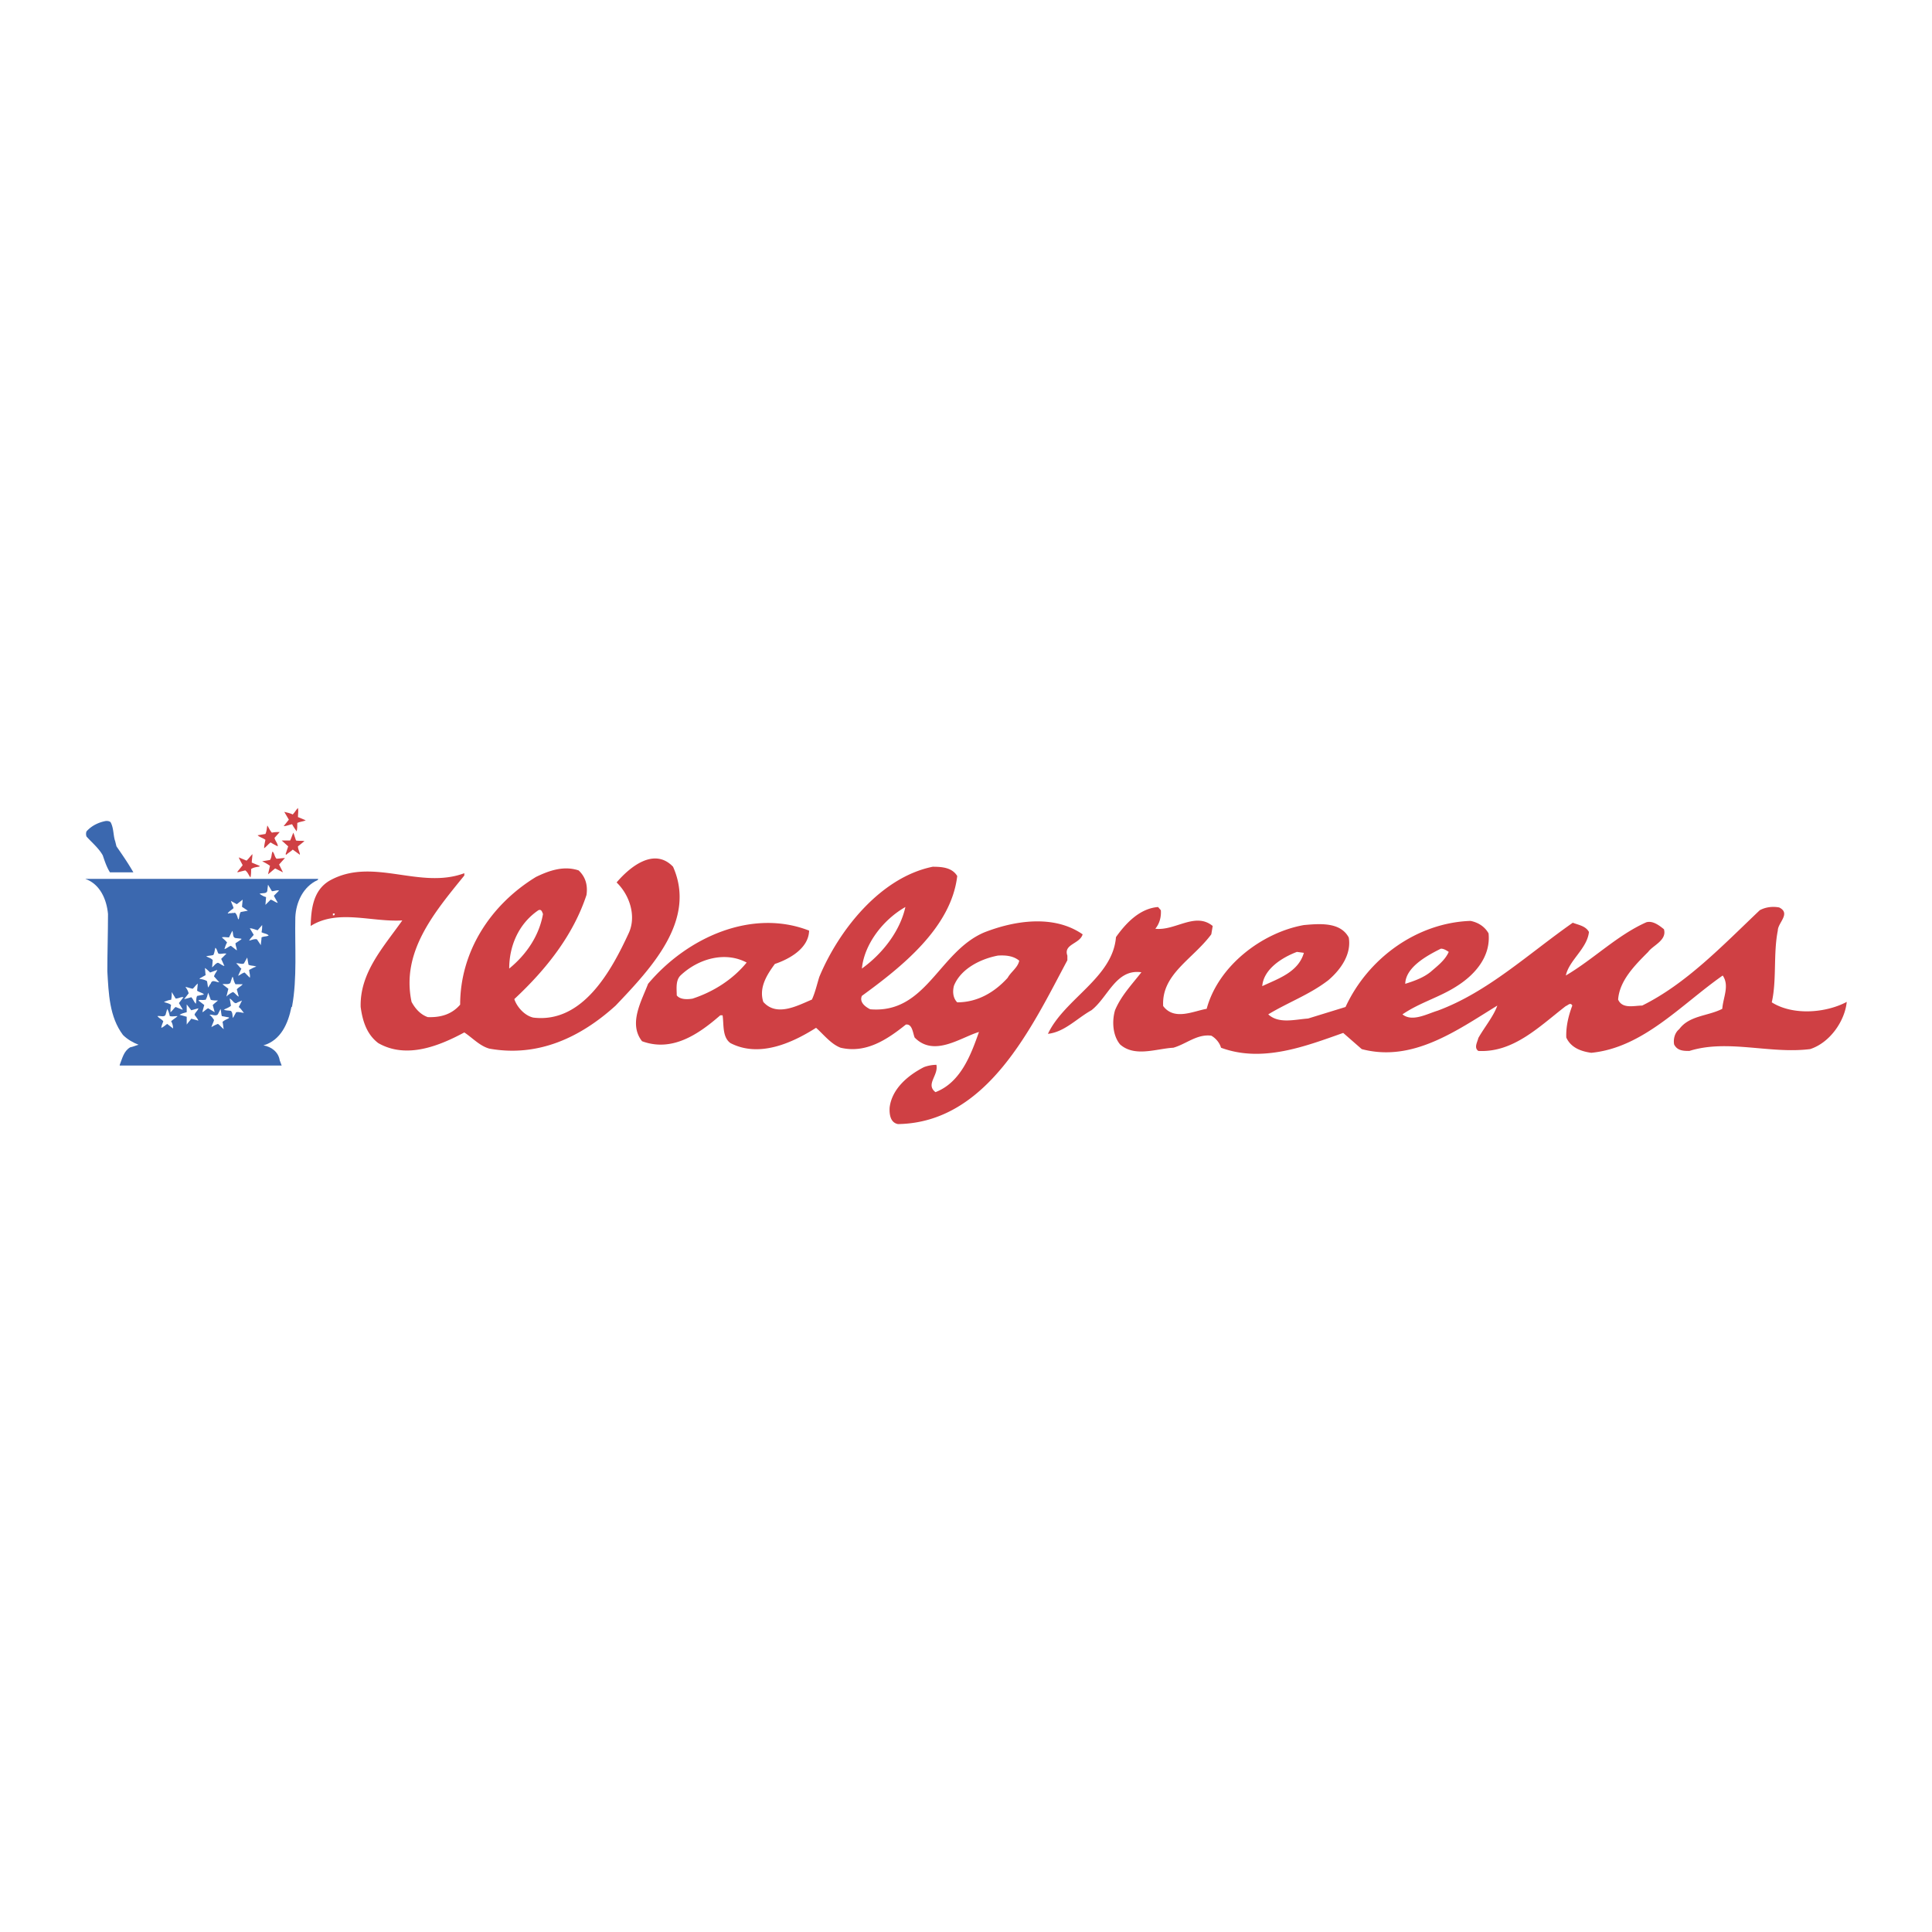 <svg xmlns="http://www.w3.org/2000/svg" width="2500" height="2500" viewBox="0 0 192.756 192.756"><g fill-rule="evenodd" clip-rule="evenodd"><path fill="#fff" d="M0 0h192.756v192.756H0V0z"/><path d="M29.727 80.608c.064.326 0 .585 0 .909l.778.325c-.26.13-.584.13-.843.261 0 .323 0 .583-.065.843-.131-.195-.325-.455-.455-.714-.324.065-.583.194-.843.194l.519-.648-.455-.778c.26.064.584.128.844.259.196-.196.326-.456.52-.651z" fill="#cf4044"/><path d="M11.035 82.035c.325.585.259 1.365.455 1.883l.129.52c.584.843 1.167 1.687 1.688 2.596H10.97c-.325-.519-.519-1.104-.714-1.687-.39-.715-1.103-1.3-1.623-1.883a.725.725 0 0 1 0-.519c.52-.584 1.233-.91 1.946-1.039.131.001.326.001.456.129z" fill="#3b68af"/><path d="M27.13 83.075c.26-.064.585-.064.778-.064l-.519.583c.065.325.325.52.325.845a6.59 6.59 0 0 1-.714-.391c-.26.195-.39.391-.649.585 0-.26.065-.52.13-.844-.26-.195-.585-.259-.779-.454l.779-.13c.129-.259.129-.584.194-.844.13.195.261.519.455.714zM29.533 83.854c.259.065.583 0 .843.065l-.648.52c0 .325.194.584.194.843l-.714-.518c-.194.194-.454.324-.649.518l-.065-.064.26-.778-.649-.584h.844c.13-.26.194-.519.324-.779l.26.777zM27.585 85.671c.259 0 .585-.065.844-.065l-.585.649.39.779a94.45 94.45 0 0 1-.779-.391c-.26.196-.454.391-.714.584l.195-.843c-.259-.194-.519-.324-.779-.455l.779-.129c.194-.26.129-.584.259-.844.195.195.195.52.39.715zM25.183 85.216c0 .325-.064.584-.064.844l.779.324v.065c-.26.065-.584.065-.844.259 0 .325 0 .519-.064.845-.195-.26-.26-.52-.52-.714l-.779.194v-.065l.52-.648c-.13-.26-.325-.585-.39-.779l.778.325.065-.065c.195-.195.325-.39.519-.585z" fill="#cf4044"/><path d="M11.944 106.311v-.066c.26-.648.39-1.361 1.039-1.752.324-.064.583-.193.842-.258-.519-.197-1.102-.521-1.557-.975-1.363-1.818-1.429-4.154-1.559-6.361 0-1.816.066-3.829.066-5.711-.131-1.428-.778-2.986-2.272-3.504h23.235v.064l-.065.065c-1.428.65-2.141 2.208-2.208 3.7-.063 2.921.196 6.101-.324 8.892.065 0-.064.064-.064.064-.325 1.621-1.04 3.311-2.791 3.83.778.129 1.493.648 1.622 1.492l.195.52H11.944z" fill="#3b68af"/><path d="M27.13 88.916c.26 0 .455-.13.714-.065l-.519.52c.13.26.26.453.39.713-.26-.064-.456-.26-.714-.324l-.519.519.064-.778c-.259-.064-.454-.195-.649-.324.259-.131.779.064.779-.39l.064-.519.39.648zM24.729 90.862l-.713.13c-.13.195-.13.455-.195.714h-.064c-.065-.194-.13-.519-.326-.649-.129.064-.259 0-.389.064-.129-.064-.259.066-.324 0 .194-.259.389-.324.583-.519-.064-.26-.194-.453-.26-.714l.584.325.584-.455-.065.714.585.39zM26.092 93.004c.195.13.52.13.713.325-.193.131-.453.065-.713.195 0 .26-.065.519-.065.779l-.39-.584c-.26-.064-.519.066-.778.13.13-.259.324-.389.454-.584l-.389-.649c.259 0 .519.129.779.196l.454-.521c0 .195 0 .454-.065.713zM23.496 93.589l.585.065v.064l-.585.39c0 .26.13.455.13.714l-.584-.455c-.259.065-.389.259-.649.324.064-.194.131-.455.261-.649-.13-.194-.39-.388-.52-.519.195-.064.455 0 .715 0l.324-.649c.128.195-.002.65.323.715zM21.809 95.146c.26.065.519-.064.778 0l-.519.52.323.715c-.259-.066-.454-.262-.648-.326-.259.064-.39.326-.584.455l.065-.714c-.13-.195-.454-.26-.649-.39.259-.063.52-.063.714-.129.13-.26.13-.52.195-.714.195.129.195.454.325.583zM24.794 96.249c.26.132.519.065.779.196-.26.064-.455.193-.714.322 0 .26.13.521.065.781l-.519-.521c-.26.066-.454.262-.648.326l.324-.715c-.195-.129-.324-.39-.52-.52.195-.064.584.13.778 0l.325-.583.13.714zM20.965 97.027l.714-.26c-.065.195-.26.391-.325.65l.52.584c-.325 0-.714-.324-.845.131-.129.131-.195.324-.258.389-.065-.193-.065-.455-.131-.648a1.676 1.676 0 0 0-.714-.195v-.064l.585-.324-.065-.715c.194.13.388.323.519.452zM23.237 97.482c.064.26.129.52.259.715h.715c-.13.195-.454.324-.584.52l.195.713c-.195-.064-.391-.389-.584-.453a2.317 2.317 0 0 0-.649.453l.195-.779-.584-.453c.258-.064.584.066.779-.131l.194-.584h.064v-.001zM19.667 98.846c.195.131.454.195.649.324v.064l-.649.131c-.131.26-.065.584-.131.779-.193-.195-.259-.455-.453-.65a9.585 9.585 0 0 1-.715.195l.455-.584c-.065-.26-.194-.455-.324-.648.259.064.455.129.713.193.196-.129.259-.322.52-.518l-.065.714zM17.525 99.625c.326 0 .521-.195.779-.131l-.454.584.389.65h-.065l-.649-.26c-.194.129-.323.389-.519.52 0-.195 0-.52.065-.715-.195-.195-.521-.195-.714-.324.26-.064.455-.195.714-.195.064-.26.064-.52.064-.777l.39.648z" fill="#fff"/><path d="M21.029 99.754c.195.066.52.066.715.066-.13.129-.325.258-.52.453l.195.715-.648-.391c-.196.066-.391.324-.584.391l.064-.26.129-.455-.584-.453c.13-.131.391 0 .584-.066h.131c.129-.193.194-.453.26-.713l.258.713zM23.691 100.014l.454-.193-.324.648c.26.195.324.389.519.584-.259 0-.454-.131-.778-.064l-.324.582c-.065-.193 0-.518-.195-.713-.259-.064-.454 0-.713-.129.259-.131.52-.195.713-.389l-.129-.715c.323.129.452.648.777.389zM19.796 100.598c-.064.26-.325.391-.388.65.128.193.324.389.388.582l-.713-.193c-.13.193-.325.391-.455.584v-.779l-.714-.193c.195-.131.454-.195.714-.26v-.779l.455.584.713-.196z" fill="#fff"/><path d="M22.133 101.377l.715.131v.062c-.195.131-.456.195-.649.393.064.193.064.518.13.713-.195-.131-.39-.389-.584-.52a3.001 3.001 0 0 0-.649.324c.065-.26.195-.453.259-.715-.129-.195-.259-.389-.454-.518.26-.066.649.193.844-.066l.259-.518c.065.259.065.519.129.714zM16.941 101.377c.261.064.455 0 .779 0-.195.193-.455.324-.648.52.13.193.194.455.194.713l-.583-.453c-.196.131-.391.324-.585.389 0-.193.129-.455.194-.648-.129-.195-.453-.326-.583-.52.325-.064.778.193.843-.26l.131-.453c.129.192.193.452.258.712z" fill="#fff"/><path d="M95.503 87.4c-.602 5.17-5.587 9.096-9.513 11.958-.278.646.37 1.109.832 1.338 5.586.463 6.833-5.725 11.359-7.664 3.049-1.2 6.973-1.801 9.834.186-.277.968-1.938.968-1.523 2.122v.464c-3.51 6.556-7.943 16.207-16.901 16.345-.737-.139-.876-.924-.831-1.664.232-1.846 1.801-3.186 3.418-4.016a3.673 3.673 0 0 1 1.246-.232c.231 1.062-1.107 1.939-.092 2.727 2.54-.971 3.557-3.787 4.339-6.004-1.845.555-4.477 2.539-6.417.555-.184-.461-.231-1.385-.877-1.293-1.848 1.477-3.97 2.91-6.512 2.309-.97-.369-1.708-1.34-2.446-1.986-2.402 1.525-5.679 3.004-8.542 1.525-.831-.602-.646-1.848-.784-2.77h-.233c-2.169 1.891-4.8 3.691-7.802 2.584-1.386-1.754-.047-4.018.6-5.727 3.924-4.663 10.389-7.527 16.067-5.309-.045 1.802-2.03 2.861-3.416 3.325-.784 1.064-1.616 2.355-1.155 3.787 1.34 1.521 3.418.367 4.85-.232.322-.691.507-1.523.738-2.262 1.941-4.663 6.095-9.929 11.313-10.991.969-.001 1.939.091 2.448.925zm6.186 8.448c-.139.693-.83 1.111-1.154 1.708-1.338 1.479-3.047 2.447-5.032 2.447-.462-.463-.462-1.156-.325-1.662.693-1.709 2.679-2.68 4.388-3.003.692-.044 1.522.001 2.123.51zm-15.698.785c.23-2.402 2.078-4.849 4.34-6.142-.509 2.311-2.17 4.573-4.34 6.142zm-52.595-5.494c0 .046 0 .184-.093.184h-.091v-.184h.184zm111.145 3.832c-.369.833-1.109 1.385-1.801 1.988-.738.598-1.662.92-2.539 1.197.045-1.66 2.168-2.817 3.557-3.507.273 0 .504.138.783.322zm-70.047 1.062c-1.432 1.756-3.418 2.957-5.404 3.602-.553.092-1.248.092-1.57-.324 0-.602-.138-1.477.37-1.984 1.755-1.665 4.431-2.448 6.604-1.294zm-7.344-9.559c2.357 5.31-2.123 10.067-5.725 13.852-3.51 3.188-7.757 5.172-12.606 4.295-.97-.275-1.663-1.062-2.495-1.615-2.492 1.34-5.771 2.68-8.588 1.062-1.154-.879-1.568-2.217-1.753-3.602-.093-3.418 2.261-5.958 4.155-8.635-3.095.184-6.42-1.154-9.143.553.046-1.662.232-3.555 1.893-4.525 4.294-2.401 8.957.924 13.437-.739v.229c-3 3.696-6.325 7.62-5.264 12.608.324.6.832 1.244 1.616 1.521 1.293.047 2.401-.277 3.232-1.244 0-5.219 2.956-9.929 7.572-12.746 1.249-.6 2.726-1.155 4.249-.647.692.647.922 1.478.785 2.448-1.292 3.925-3.924 7.341-7.203 10.39.277.83 1.062 1.662 1.894 1.846 4.941.602 7.804-4.709 9.512-8.405.786-1.661.139-3.785-1.2-5.078 1.293-1.522 3.739-3.551 5.632-1.568zm48.668 4.34c.049.693-.137 1.34-.551 1.847 1.982.233 3.971-1.708 5.725-.276l-.141.832c-1.846 2.492-4.984 3.971-4.801 7.156 1.109 1.479 3 .508 4.34.277 1.156-4.295 5.543-7.619 9.697-8.357 1.57-.139 3.648-.324 4.479 1.246.277 1.617-.738 3.143-2.031 4.25-1.848 1.43-4.018 2.215-6.002 3.414 1.059.971 2.631.51 3.971.416l3.74-1.152c2.262-4.896 7.156-8.406 12.467-8.589.693.138 1.385.507 1.803 1.245.229 2.264-1.295 4.065-3.096 5.219-1.754 1.154-3.74 1.662-5.494 2.861.969.787 2.445-.045 3.508-.367 4.988-1.846 9.004-5.633 13.484-8.775.6.232 1.293.324 1.615.925-.184 1.663-1.984 2.817-2.307 4.34 2.816-1.665 5.123-4.017 8.033-5.311.646-.184 1.295.323 1.754.693.324 1.107-1.107 1.615-1.57 2.262-1.338 1.34-2.861 2.863-3 4.756.416.969 1.615.6 2.4.6 4.387-2.17 7.99-5.955 11.73-9.512.506-.277 1.199-.416 1.938-.277 1.201.601-.137 1.523-.137 2.31-.461 2.309-.094 4.942-.602 7.157 2.123 1.34 5.402 1.062 7.48-.045-.186 1.893-1.662 4.062-3.648 4.709-4.018.508-8.219-1.016-12.051.184-.555 0-1.199 0-1.523-.645-.094-.51.045-1.154.506-1.525 1.018-1.383 2.865-1.293 4.297-2.031.09-1.154.738-2.309.045-3.324-4.156 2.91-7.941 7.203-13.113 7.711-1.018-.139-2.033-.508-2.494-1.523-.045-1.109.23-2.215.6-3.188-.184-.367-.461 0-.645.047-2.633 2.031-5.219 4.664-8.729 4.479-.461-.322-.092-.877 0-1.293.6-1.061 1.523-2.17 1.893-3.232-4.064 2.494-8.449 5.682-13.527 4.342l-1.848-1.615c-3.787 1.338-8.08 3-12.191 1.477-.137-.508-.555-.971-.971-1.201-1.43-.184-2.492.832-3.785 1.201-1.707.092-3.832.969-5.309-.322-.74-.879-.834-2.311-.51-3.418.602-1.432 1.617-2.494 2.631-3.787-2.537-.369-3.322 2.494-4.984 3.787-1.479.83-2.68 2.17-4.342 2.355 1.662-3.51 6.465-5.588 6.789-9.651 1.014-1.433 2.398-2.864 4.201-3.002l.276.32zm-61.643.371c-.369 2.124-1.616 4.018-3.371 5.448 0-2.171.878-4.432 2.91-5.818.322-.137.369.185.461.37zm75.913 3.879c-.553 1.938-2.586 2.584-4.154 3.323.137-1.705 1.984-2.861 3.461-3.416l.693.093z" fill="#cf4044"/></g></svg>